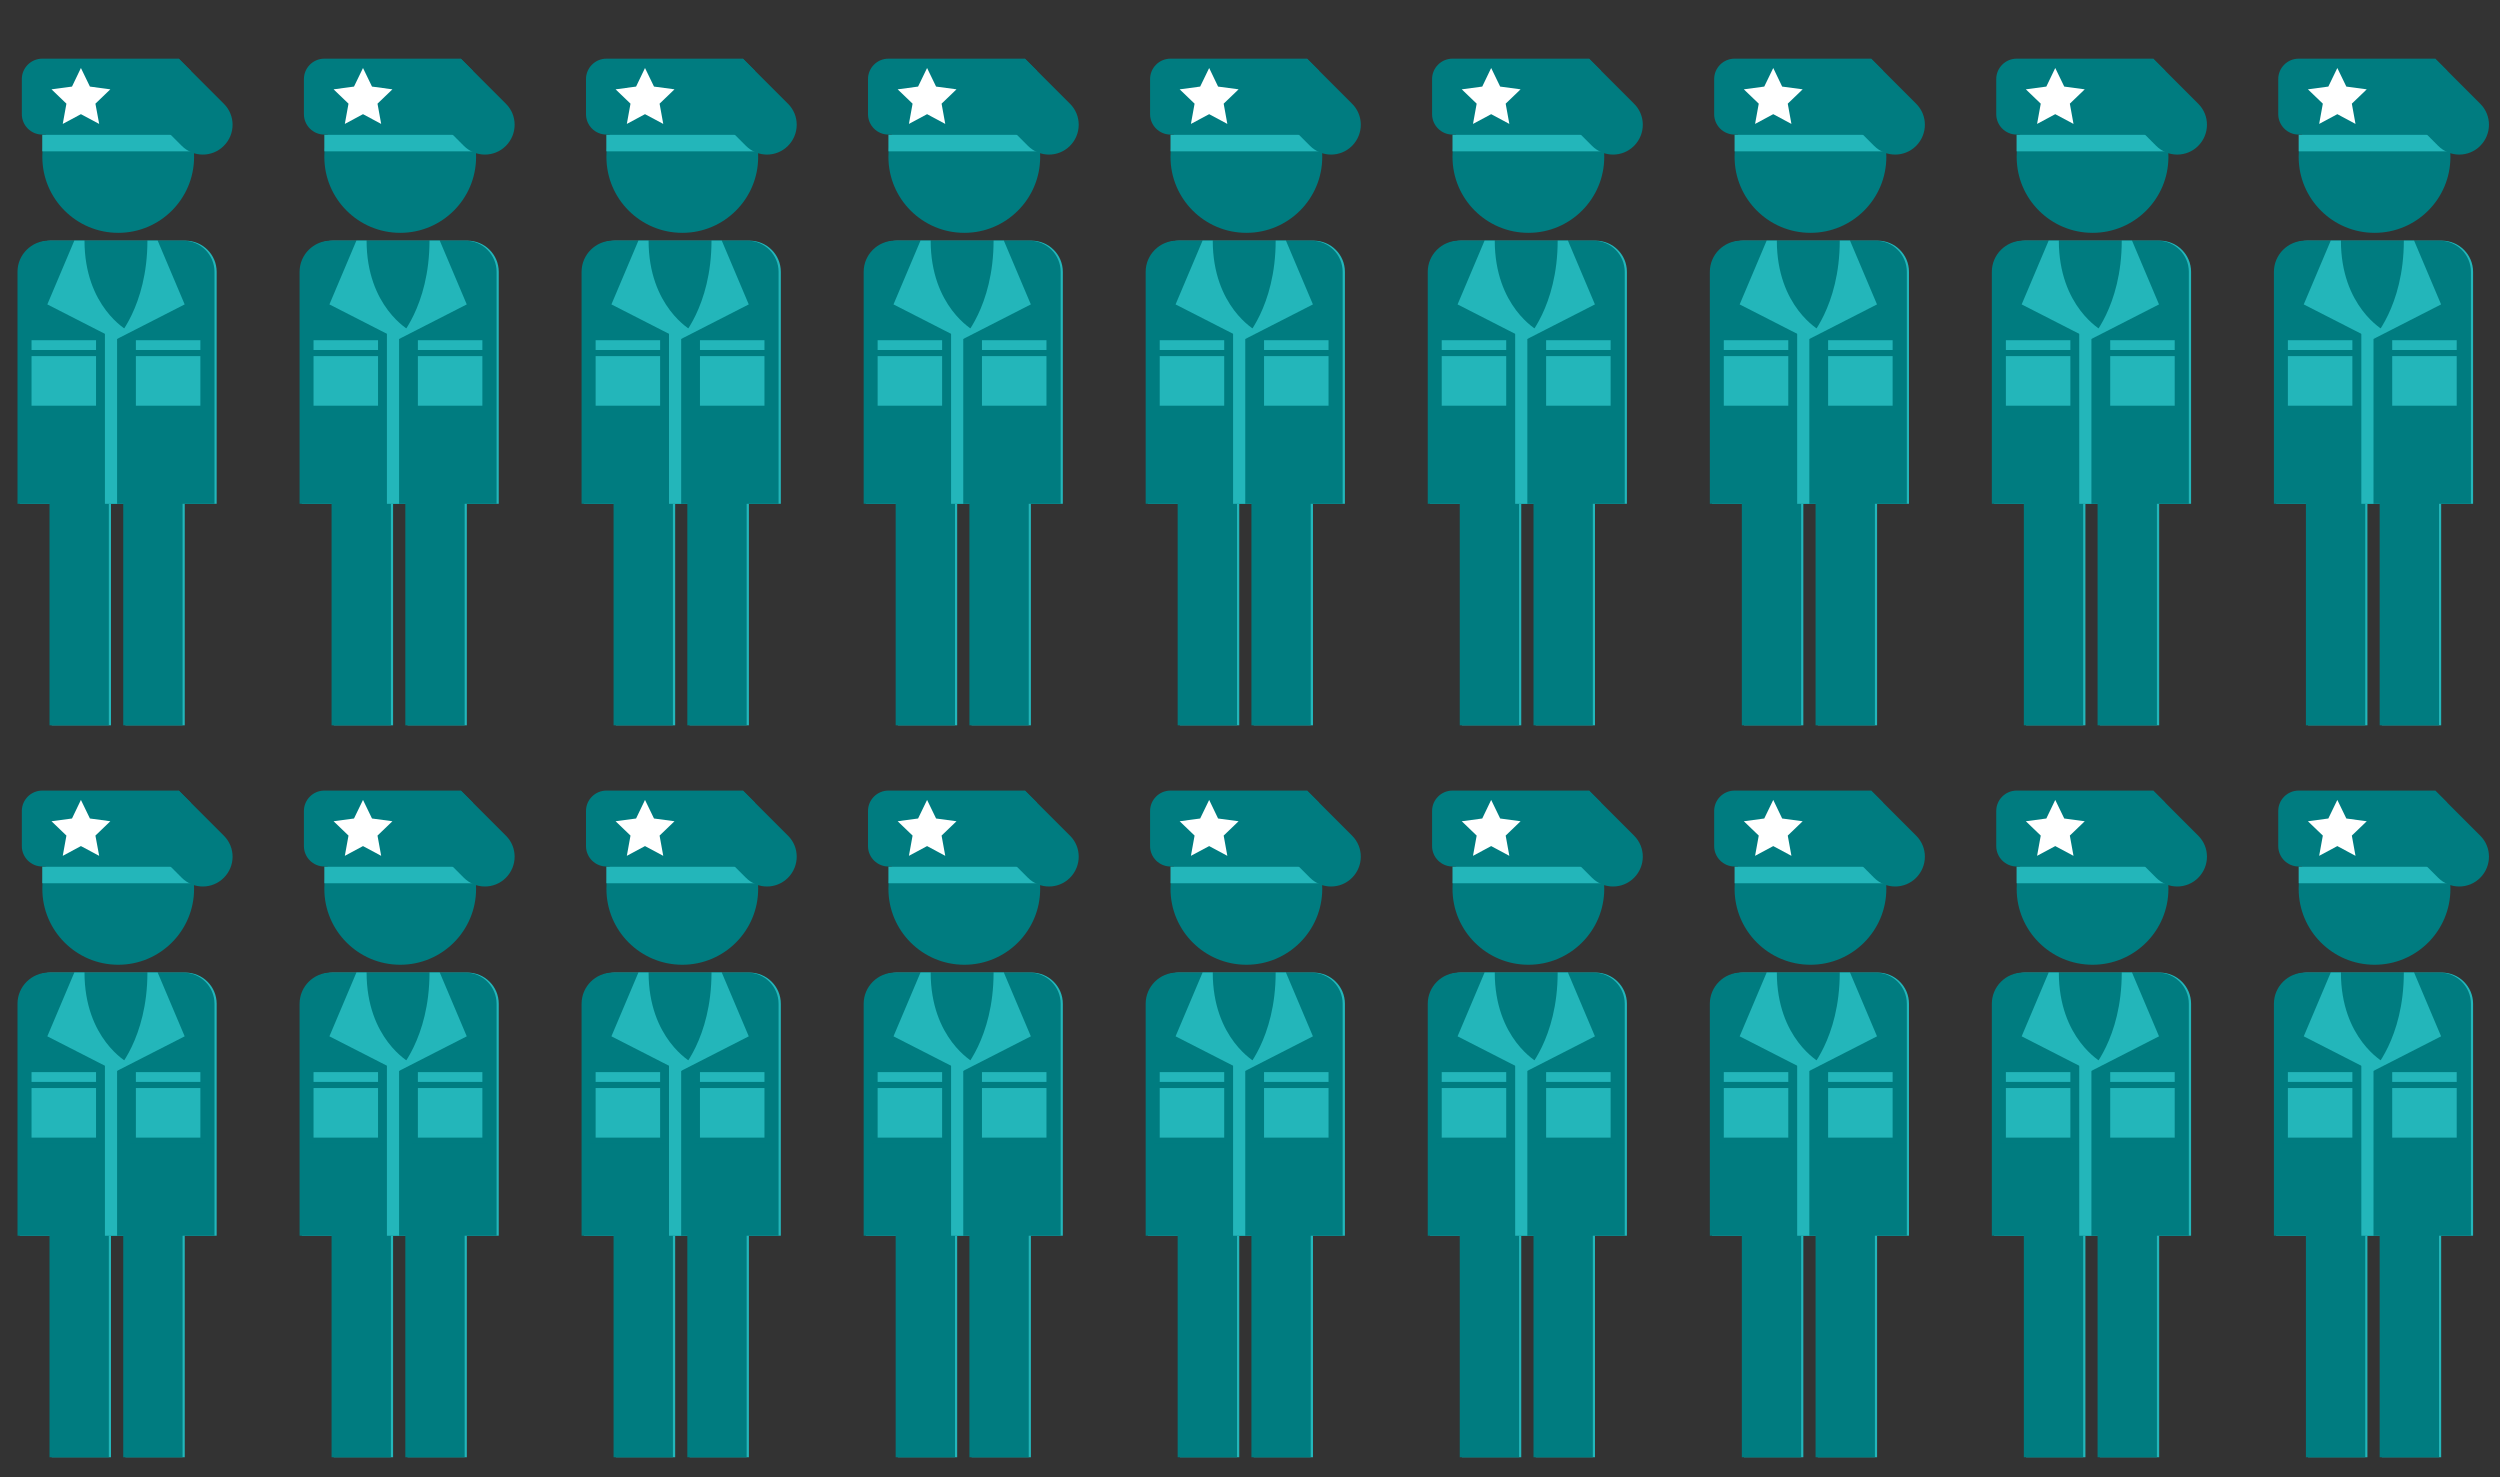 <?xml version="1.0" encoding="UTF-8"?><svg id="informações" xmlns="http://www.w3.org/2000/svg" width="300" height="177.28" viewBox="0 0 300 177.28"><rect x="0" y="0" width="300" height="177.28" fill="#333333" stroke="none"/><defs><style>.cls-1{fill:#fff;}.cls-2{fill:none;stroke:#23b6ba;stroke-width:1.46px;}.cls-2,.cls-3{stroke-miterlimit:10;}.cls-4,.cls-3{fill:#23b6ba;}.cls-3{stroke:#007c80;stroke-width:.73px;}.cls-5{fill:#007c80;}</style></defs><path class="cls-4" d="M36.21,60.46v-27.84c0-2.06,1.68-3.74,3.75-3.74h16.14c2.07,0,3.75,1.68,3.75,3.74v27.84h-3.83v26.58h-7.12v-26.58h-1.73v26.58h-7.12v-26.58h-3.83Z"/><path class="cls-5" d="M35.95,60.46v-27.84c0-2.06,1.68-3.74,3.75-3.74h16.14c2.07,0,3.75,1.68,3.75,3.74v27.84h-3.83v26.58h-7.12v-26.58h-1.73v26.58h-7.12v-26.58h-3.83Z"/><rect class="cls-3" x="37.26" y="40.46" width="8.47" height="1.91"/><rect class="cls-3" x="37.26" y="42.37" width="8.47" height="6.68"/><rect class="cls-3" x="49.78" y="40.46" width="8.47" height="1.91"/><rect class="cls-3" x="49.78" y="42.37" width="8.47" height="6.68"/><path class="cls-5" d="M57.13,18.83c0,5.03-4.07,9.11-9.1,9.11s-9.11-4.08-9.11-9.11,4.08-9.11,9.11-9.11,9.1,4.08,9.1,9.11Z"/><rect class="cls-4" x="38.92" y="16.15" width="18.21" height="2.01"/><path class="cls-5" d="M52.74,14.58l2.92,2.92c1.4,1.4,3.66,1.4,5.05,0s1.4-3.66,0-5.05l-5.41-5.41"/><path class="cls-5" d="M54.7,16.15h-15.78c-1.35,0-2.45-1.1-2.45-2.45v-4.21c0-1.35,1.1-2.45,2.45-2.45h16.38l1.44,1.44"/><polygon class="cls-1" points="43.56 8.16 44.64 10.39 47.09 10.72 45.3 12.44 45.74 14.87 43.56 13.7 41.38 14.87 41.82 12.44 40.03 10.72 42.48 10.39 43.56 8.16"/><path class="cls-4" d="M42.77,28.87l-3.24,7.66,8.24,4.21,1.35-1.1s-5.13-2.82-5.13-10.77h-1.23Z"/><path class="cls-4" d="M52.77,28.87l3.24,7.66-8.24,4.21s3.77-3.92,3.77-11.87h1.23Z"/><line class="cls-2" x1="47.16" y1="39.64" x2="47.16" y2="60.46"/><path class="cls-4" d="M70.06,60.46v-27.84c0-2.06,1.68-3.74,3.75-3.74h16.14c2.07,0,3.75,1.68,3.75,3.74v27.84h-3.83v26.58h-7.12v-26.58h-1.73v26.58h-7.12v-26.58h-3.83Z"/><path class="cls-5" d="M69.79,60.46v-27.84c0-2.06,1.68-3.74,3.75-3.74h16.14c2.07,0,3.75,1.68,3.75,3.74v27.84h-3.83v26.58h-7.12v-26.58h-1.73v26.58h-7.12v-26.58h-3.83Z"/><rect class="cls-3" x="71.11" y="40.46" width="8.47" height="1.91"/><rect class="cls-3" x="71.11" y="42.37" width="8.47" height="6.68"/><rect class="cls-3" x="83.63" y="40.46" width="8.47" height="1.91"/><rect class="cls-3" x="83.63" y="42.37" width="8.47" height="6.68"/><path class="cls-5" d="M90.98,18.83c0,5.03-4.07,9.11-9.1,9.11s-9.11-4.08-9.11-9.11,4.08-9.11,9.11-9.11,9.1,4.08,9.1,9.11Z"/><rect class="cls-4" x="72.76" y="16.15" width="18.21" height="2.01"/><path class="cls-5" d="M86.59,14.58l2.92,2.92c1.4,1.4,3.66,1.4,5.05,0s1.4-3.66,0-5.05l-5.41-5.41"/><path class="cls-5" d="M88.55,16.15h-15.78c-1.35,0-2.45-1.1-2.45-2.45v-4.21c0-1.35,1.1-2.45,2.45-2.45h16.38l1.44,1.44"/><polygon class="cls-1" points="77.4 8.16 78.48 10.39 80.94 10.72 79.15 12.44 79.59 14.87 77.4 13.7 75.22 14.87 75.66 12.44 73.87 10.72 76.33 10.39 77.4 8.16"/><path class="cls-4" d="M76.61,28.87l-3.24,7.66,8.24,4.21,1.35-1.1s-5.13-2.82-5.13-10.77h-1.23Z"/><path class="cls-4" d="M86.61,28.87l3.24,7.66-8.24,4.21s3.77-3.92,3.77-11.87h1.23Z"/><line class="cls-2" x1="81.01" y1="39.64" x2="81.01" y2="60.46"/><path class="cls-4" d="M103.9,60.46v-27.84c0-2.06,1.68-3.74,3.75-3.74h16.14c2.07,0,3.75,1.68,3.75,3.74v27.84h-3.83v26.58h-7.12v-26.58h-1.73v26.58h-7.12v-26.58h-3.83Z"/><path class="cls-5" d="M103.64,60.46v-27.84c0-2.06,1.68-3.74,3.75-3.74h16.14c2.07,0,3.75,1.68,3.75,3.74v27.84h-3.83v26.58h-7.12v-26.58h-1.73v26.58h-7.12v-26.58h-3.83Z"/><rect class="cls-3" x="104.95" y="40.46" width="8.47" height="1.91"/><rect class="cls-3" x="104.95" y="42.37" width="8.47" height="6.68"/><rect class="cls-3" x="117.47" y="40.46" width="8.47" height="1.91"/><rect class="cls-3" x="117.47" y="42.37" width="8.47" height="6.68"/><path class="cls-5" d="M124.82,18.83c0,5.03-4.07,9.11-9.1,9.11s-9.11-4.08-9.11-9.11,4.08-9.11,9.11-9.11,9.1,4.08,9.1,9.11Z"/><rect class="cls-4" x="106.61" y="16.15" width="18.21" height="2.01"/><path class="cls-5" d="M120.43,14.58l2.92,2.92c1.4,1.4,3.66,1.4,5.05,0s1.4-3.66,0-5.05l-5.41-5.41"/><path class="cls-5" d="M122.39,16.15h-15.78c-1.35,0-2.45-1.1-2.45-2.45v-4.21c0-1.35,1.1-2.45,2.45-2.45h16.38l1.44,1.44"/><polygon class="cls-1" points="111.25 8.16 112.33 10.39 114.78 10.72 112.99 12.44 113.43 14.87 111.25 13.7 109.07 14.87 109.51 12.44 107.72 10.72 110.17 10.39 111.25 8.16"/><path class="cls-4" d="M110.46,28.87l-3.24,7.66,8.24,4.21,1.35-1.1s-5.13-2.82-5.13-10.77h-1.23Z"/><path class="cls-4" d="M120.46,28.87l3.24,7.66-8.24,4.21s3.77-3.92,3.77-11.87h1.23Z"/><line class="cls-2" x1="114.86" y1="39.64" x2="114.86" y2="60.46"/><path class="cls-4" d="M137.75,60.46v-27.84c0-2.06,1.68-3.74,3.75-3.74h16.14c2.07,0,3.75,1.68,3.75,3.74v27.84h-3.83v26.58h-7.12v-26.58h-1.73v26.58h-7.12v-26.58h-3.83Z"/><path class="cls-5" d="M137.48,60.46v-27.84c0-2.06,1.68-3.74,3.75-3.74h16.14c2.07,0,3.75,1.68,3.75,3.74v27.84h-3.83v26.58h-7.12v-26.58h-1.73v26.58h-7.12v-26.58h-3.83Z"/><rect class="cls-3" x="138.8" y="40.46" width="8.47" height="1.91"/><rect class="cls-3" x="138.8" y="42.37" width="8.47" height="6.68"/><rect class="cls-3" x="151.32" y="40.46" width="8.47" height="1.91"/><rect class="cls-3" x="151.32" y="42.37" width="8.47" height="6.68"/><path class="cls-5" d="M158.67,18.83c0,5.03-4.07,9.11-9.1,9.11s-9.11-4.08-9.11-9.11,4.08-9.11,9.11-9.11,9.1,4.08,9.1,9.11Z"/><rect class="cls-4" x="140.46" y="16.15" width="18.21" height="2.01"/><path class="cls-5" d="M154.28,14.58l2.92,2.92c1.4,1.4,3.66,1.4,5.05,0s1.4-3.66,0-5.05l-5.41-5.41"/><path class="cls-5" d="M156.24,16.15h-15.78c-1.35,0-2.45-1.1-2.45-2.45v-4.21c0-1.35,1.1-2.45,2.45-2.45h16.38l1.44,1.44"/><polygon class="cls-1" points="145.1 8.16 146.17 10.39 148.63 10.72 146.84 12.44 147.28 14.87 145.1 13.7 142.91 14.87 143.35 12.44 141.56 10.72 144.02 10.39 145.1 8.16"/><path class="cls-4" d="M144.31,28.87l-3.24,7.66,8.24,4.21,1.35-1.1s-5.13-2.82-5.13-10.77h-1.23Z"/><path class="cls-4" d="M154.31,28.87l3.24,7.66-8.24,4.21s3.77-3.92,3.77-11.87h1.23Z"/><line class="cls-2" x1="148.7" y1="39.64" x2="148.7" y2="60.46"/><path class="cls-4" d="M171.59,60.46v-27.84c0-2.06,1.68-3.74,3.75-3.74h16.14c2.07,0,3.75,1.68,3.75,3.74v27.84h-3.83v26.58h-7.12v-26.58h-1.73v26.58h-7.12v-26.58h-3.83Z"/><path class="cls-5" d="M171.33,60.46v-27.84c0-2.06,1.68-3.74,3.75-3.74h16.14c2.07,0,3.75,1.68,3.75,3.74v27.84h-3.83v26.58h-7.12v-26.58h-1.73v26.58h-7.12v-26.58h-3.83Z"/><rect class="cls-3" x="172.64" y="40.46" width="8.47" height="1.91"/><rect class="cls-3" x="172.64" y="42.37" width="8.47" height="6.68"/><rect class="cls-3" x="185.17" y="40.46" width="8.47" height="1.91"/><rect class="cls-3" x="185.17" y="42.37" width="8.47" height="6.68"/><path class="cls-5" d="M192.51,18.83c0,5.03-4.07,9.11-9.1,9.11s-9.11-4.08-9.11-9.11,4.08-9.11,9.11-9.11,9.1,4.08,9.1,9.11Z"/><rect class="cls-4" x="174.3" y="16.15" width="18.21" height="2.01"/><path class="cls-5" d="M188.12,14.58l2.92,2.92c1.4,1.4,3.66,1.4,5.05,0s1.4-3.66,0-5.05l-5.41-5.41"/><path class="cls-5" d="M190.08,16.15h-15.78c-1.35,0-2.45-1.1-2.45-2.45v-4.21c0-1.35,1.1-2.45,2.45-2.45h16.38l1.44,1.44"/><polygon class="cls-1" points="178.94 8.16 180.02 10.39 182.47 10.72 180.68 12.44 181.12 14.87 178.94 13.7 176.76 14.87 177.2 12.44 175.41 10.72 177.87 10.39 178.94 8.16"/><path class="cls-4" d="M178.15,28.87l-3.24,7.66,8.24,4.21,1.35-1.1s-5.13-2.82-5.13-10.77h-1.23Z"/><path class="cls-4" d="M188.15,28.87l3.24,7.66-8.24,4.21s3.77-3.92,3.77-11.87h1.23Z"/><line class="cls-2" x1="182.55" y1="39.64" x2="182.55" y2="60.46"/><path class="cls-4" d="M205.44,60.46v-27.84c0-2.06,1.68-3.74,3.75-3.74h16.14c2.07,0,3.75,1.68,3.75,3.74v27.84h-3.83v26.58h-7.12v-26.58h-1.73v26.58h-7.12v-26.58h-3.83Z"/><path class="cls-5" d="M205.18,60.46v-27.84c0-2.06,1.68-3.74,3.75-3.74h16.14c2.07,0,3.75,1.68,3.75,3.74v27.84h-3.83v26.58h-7.12v-26.58h-1.73v26.58h-7.12v-26.58h-3.83Z"/><rect class="cls-3" x="206.49" y="40.46" width="8.47" height="1.91"/><rect class="cls-3" x="206.49" y="42.37" width="8.47" height="6.68"/><rect class="cls-3" x="219.01" y="40.46" width="8.47" height="1.91"/><rect class="cls-3" x="219.01" y="42.37" width="8.47" height="6.68"/><path class="cls-5" d="M226.36,18.83c0,5.03-4.07,9.11-9.1,9.11s-9.11-4.08-9.11-9.11,4.08-9.11,9.11-9.11,9.1,4.08,9.1,9.11Z"/><rect class="cls-4" x="208.15" y="16.15" width="18.21" height="2.01"/><path class="cls-5" d="M221.97,14.58l2.92,2.92c1.4,1.4,3.66,1.4,5.05,0s1.4-3.66,0-5.05l-5.41-5.41"/><path class="cls-5" d="M223.93,16.15h-15.78c-1.35,0-2.45-1.1-2.45-2.45v-4.21c0-1.35,1.1-2.45,2.45-2.45h16.38l1.44,1.44"/><polygon class="cls-1" points="212.79 8.16 213.86 10.39 216.32 10.72 214.53 12.44 214.97 14.87 212.79 13.7 210.61 14.87 211.05 12.44 209.26 10.72 211.71 10.39 212.79 8.16"/><path class="cls-4" d="M212,28.87l-3.24,7.66,8.24,4.21,1.35-1.1s-5.13-2.82-5.13-10.77h-1.23Z"/><path class="cls-4" d="M222,28.87l3.24,7.66-8.24,4.21s3.77-3.92,3.77-11.87h1.23Z"/><line class="cls-2" x1="216.39" y1="39.64" x2="216.39" y2="60.46"/><path class="cls-4" d="M239.29,60.46v-27.84c0-2.06,1.68-3.74,3.75-3.74h16.14c2.07,0,3.75,1.68,3.75,3.74v27.84h-3.83v26.58h-7.12v-26.58h-1.73v26.58h-7.12v-26.58h-3.83Z"/><path class="cls-5" d="M239.02,60.46v-27.84c0-2.06,1.68-3.74,3.75-3.74h16.14c2.07,0,3.75,1.68,3.75,3.74v27.84h-3.83v26.58h-7.12v-26.58h-1.73v26.58h-7.12v-26.58h-3.83Z"/><rect class="cls-3" x="240.34" y="40.46" width="8.47" height="1.91"/><rect class="cls-3" x="240.34" y="42.37" width="8.47" height="6.68"/><rect class="cls-3" x="252.86" y="40.46" width="8.47" height="1.91"/><rect class="cls-3" x="252.86" y="42.37" width="8.47" height="6.68"/><path class="cls-5" d="M260.21,18.83c0,5.03-4.07,9.11-9.1,9.11s-9.11-4.08-9.11-9.11,4.08-9.11,9.11-9.11,9.1,4.08,9.1,9.11Z"/><rect class="cls-4" x="241.99" y="16.15" width="18.21" height="2.01"/><path class="cls-5" d="M255.82,14.58l2.92,2.92c1.4,1.4,3.66,1.4,5.05,0s1.4-3.66,0-5.05l-5.41-5.41"/><path class="cls-5" d="M257.78,16.15h-15.78c-1.35,0-2.45-1.1-2.45-2.45v-4.21c0-1.35,1.1-2.45,2.45-2.45h16.38l1.44,1.44"/><polygon class="cls-1" points="246.63 8.16 247.71 10.39 250.17 10.72 248.38 12.44 248.82 14.87 246.63 13.7 244.45 14.87 244.89 12.44 243.1 10.72 245.56 10.39 246.63 8.16"/><path class="cls-4" d="M245.84,28.87l-3.24,7.66,8.24,4.21,1.35-1.1s-5.13-2.82-5.13-10.77h-1.23Z"/><path class="cls-4" d="M255.84,28.87l3.24,7.66-8.24,4.21s3.77-3.92,3.77-11.87h1.23Z"/><line class="cls-2" x1="250.24" y1="39.64" x2="250.24" y2="60.46"/><path class="cls-4" d="M273.13,60.46v-27.84c0-2.06,1.68-3.74,3.75-3.74h16.14c2.07,0,3.75,1.68,3.75,3.74v27.84h-3.83v26.58h-7.12v-26.58h-1.73v26.58h-7.12v-26.58h-3.83Z"/><path class="cls-5" d="M272.87,60.46v-27.84c0-2.06,1.68-3.74,3.75-3.74h16.14c2.07,0,3.75,1.68,3.75,3.74v27.84h-3.83v26.58h-7.12v-26.58h-1.73v26.58h-7.12v-26.58h-3.83Z"/><rect class="cls-3" x="274.18" y="40.46" width="8.47" height="1.91"/><rect class="cls-3" x="274.18" y="42.37" width="8.47" height="6.68"/><rect class="cls-3" x="286.7" y="40.46" width="8.47" height="1.91"/><rect class="cls-3" x="286.7" y="42.37" width="8.47" height="6.68"/><path class="cls-5" d="M294.05,18.83c0,5.03-4.07,9.11-9.1,9.11s-9.11-4.08-9.11-9.11,4.08-9.11,9.11-9.11,9.1,4.08,9.1,9.11Z"/><rect class="cls-4" x="275.84" y="16.15" width="18.21" height="2.01"/><path class="cls-5" d="M289.66,14.58l2.92,2.92c1.4,1.4,3.66,1.4,5.05,0s1.4-3.66,0-5.05l-5.41-5.41"/><path class="cls-5" d="M291.62,16.15h-15.78c-1.35,0-2.45-1.1-2.45-2.45v-4.21c0-1.35,1.1-2.45,2.45-2.45h16.38l1.44,1.44"/><polygon class="cls-1" points="280.48 8.16 281.56 10.39 284.01 10.72 282.22 12.44 282.66 14.87 280.48 13.7 278.3 14.87 278.74 12.44 276.95 10.72 279.4 10.39 280.48 8.16"/><path class="cls-4" d="M279.69,28.87l-3.24,7.66,8.24,4.21,1.35-1.1s-5.13-2.82-5.13-10.77h-1.23Z"/><path class="cls-4" d="M289.69,28.87l3.24,7.66-8.24,4.21s3.77-3.92,3.77-11.87h1.23Z"/><line class="cls-2" x1="284.09" y1="39.64" x2="284.09" y2="60.46"/><path class="cls-4" d="M2.36,60.46v-27.84c0-2.06,1.68-3.74,3.75-3.74h16.14c2.07,0,3.75,1.68,3.75,3.74v27.84h-3.83v26.58h-7.12v-26.58h-1.73v26.58h-7.12v-26.58h-3.83Z"/><path class="cls-5" d="M2.1,60.46v-27.84c0-2.06,1.68-3.74,3.75-3.74h16.14c2.07,0,3.75,1.68,3.75,3.74v27.84h-3.83v26.58h-7.12v-26.58h-1.73v26.58h-7.12v-26.58h-3.83Z"/><rect class="cls-3" x="3.42" y="40.46" width="8.47" height="1.91"/><rect class="cls-3" x="3.42" y="42.37" width="8.47" height="6.68"/><rect class="cls-3" x="15.94" y="40.46" width="8.47" height="1.91"/><rect class="cls-3" x="15.94" y="42.37" width="8.47" height="6.68"/><path class="cls-5" d="M23.29,18.83c0,5.03-4.07,9.11-9.1,9.11s-9.11-4.08-9.11-9.11,4.08-9.11,9.11-9.11,9.1,4.08,9.1,9.11Z"/><rect class="cls-4" x="5.07" y="16.15" width="18.21" height="2.01"/><path class="cls-5" d="M18.89,14.58l2.92,2.92c1.4,1.4,3.66,1.4,5.05,0,1.4-1.4,1.4-3.66,0-5.05l-5.41-5.41"/><path class="cls-5" d="M20.86,16.15H5.07c-1.35,0-2.45-1.1-2.45-2.45v-4.21c0-1.35,1.1-2.45,2.45-2.45h16.38l1.44,1.44"/><polygon class="cls-1" points="9.71 8.16 10.79 10.39 13.24 10.72 11.45 12.44 11.9 14.87 9.71 13.7 7.53 14.87 7.97 12.44 6.18 10.72 8.64 10.39 9.71 8.16"/><path class="cls-4" d="M8.92,28.87l-3.24,7.66,8.24,4.21,1.35-1.1s-5.13-2.82-5.13-10.77h-1.23Z"/><path class="cls-4" d="M18.92,28.87l3.24,7.66-8.24,4.21s3.77-3.92,3.77-11.87h1.23Z"/><line class="cls-2" x1="13.32" y1="39.64" x2="13.32" y2="60.46"/><path class="cls-4" d="M36.21,148.29v-27.84c0-2.06,1.68-3.74,3.75-3.74h16.14c2.07,0,3.75,1.68,3.75,3.74v27.84h-3.83v26.58h-7.12v-26.58h-1.73v26.58h-7.12v-26.58h-3.83Z"/><path class="cls-5" d="M35.95,148.29v-27.84c0-2.06,1.68-3.74,3.75-3.74h16.14c2.07,0,3.75,1.68,3.75,3.74v27.84h-3.83v26.58h-7.12v-26.58h-1.73v26.58h-7.12v-26.58h-3.83Z"/><rect class="cls-3" x="37.26" y="128.29" width="8.47" height="1.91"/><rect class="cls-3" x="37.26" y="130.2" width="8.47" height="6.68"/><rect class="cls-3" x="49.78" y="128.29" width="8.47" height="1.91"/><rect class="cls-3" x="49.78" y="130.2" width="8.47" height="6.68"/><path class="cls-5" d="M57.13,106.66c0,5.03-4.07,9.11-9.1,9.11s-9.11-4.08-9.11-9.11,4.08-9.11,9.11-9.11,9.1,4.08,9.1,9.11Z"/><rect class="cls-4" x="38.92" y="103.98" width="18.21" height="2.01"/><path class="cls-5" d="M52.74,102.41l2.92,2.92c1.4,1.4,3.66,1.4,5.05,0s1.4-3.66,0-5.05l-5.41-5.41"/><path class="cls-5" d="M54.7,103.98h-15.78c-1.35,0-2.45-1.1-2.45-2.45v-4.21c0-1.35,1.1-2.45,2.45-2.45h16.38l1.44,1.44"/><polygon class="cls-1" points="43.56 95.99 44.64 98.22 47.09 98.55 45.3 100.27 45.74 102.7 43.56 101.53 41.38 102.7 41.82 100.27 40.03 98.55 42.48 98.22 43.56 95.99"/><path class="cls-4" d="M42.77,116.7l-3.24,7.66,8.24,4.21,1.35-1.1s-5.13-2.82-5.13-10.77h-1.23Z"/><path class="cls-4" d="M52.77,116.7l3.24,7.66-8.24,4.21s3.77-3.92,3.77-11.87h1.23Z"/><line class="cls-2" x1="47.16" y1="127.47" x2="47.16" y2="148.29"/><path class="cls-4" d="M70.06,148.29v-27.84c0-2.06,1.68-3.74,3.75-3.74h16.14c2.07,0,3.75,1.68,3.75,3.74v27.84h-3.83v26.58h-7.12v-26.58h-1.73v26.58h-7.12v-26.58h-3.83Z"/><path class="cls-5" d="M69.79,148.29v-27.84c0-2.06,1.68-3.74,3.75-3.74h16.14c2.07,0,3.75,1.68,3.75,3.74v27.84h-3.83v26.58h-7.12v-26.58h-1.73v26.58h-7.12v-26.58h-3.83Z"/><rect class="cls-3" x="71.11" y="128.29" width="8.47" height="1.91"/><rect class="cls-3" x="71.11" y="130.2" width="8.47" height="6.68"/><rect class="cls-3" x="83.63" y="128.29" width="8.47" height="1.91"/><rect class="cls-3" x="83.63" y="130.2" width="8.47" height="6.68"/><path class="cls-5" d="M90.98,106.66c0,5.03-4.07,9.11-9.1,9.11s-9.11-4.08-9.11-9.11,4.08-9.11,9.11-9.11,9.1,4.08,9.1,9.11Z"/><rect class="cls-4" x="72.76" y="103.98" width="18.21" height="2.01"/><path class="cls-5" d="M86.59,102.41l2.92,2.92c1.4,1.4,3.66,1.4,5.05,0s1.4-3.66,0-5.05l-5.41-5.41"/><path class="cls-5" d="M88.55,103.98h-15.78c-1.35,0-2.45-1.1-2.45-2.45v-4.21c0-1.35,1.1-2.45,2.45-2.45h16.38l1.44,1.44"/><polygon class="cls-1" points="77.4 95.99 78.48 98.22 80.94 98.55 79.15 100.27 79.59 102.7 77.4 101.53 75.22 102.7 75.66 100.27 73.87 98.55 76.33 98.22 77.4 95.99"/><path class="cls-4" d="M76.61,116.7l-3.24,7.66,8.24,4.21,1.35-1.1s-5.13-2.82-5.13-10.77h-1.23Z"/><path class="cls-4" d="M86.61,116.7l3.24,7.66-8.24,4.21s3.77-3.92,3.77-11.87h1.23Z"/><line class="cls-2" x1="81.01" y1="127.47" x2="81.01" y2="148.29"/><path class="cls-4" d="M103.9,148.29v-27.84c0-2.06,1.68-3.74,3.75-3.74h16.14c2.07,0,3.75,1.68,3.75,3.74v27.84h-3.83v26.58h-7.12v-26.58h-1.73v26.58h-7.12v-26.58h-3.83Z"/><path class="cls-5" d="M103.64,148.29v-27.84c0-2.06,1.68-3.74,3.75-3.74h16.14c2.07,0,3.75,1.68,3.75,3.74v27.84h-3.83v26.58h-7.12v-26.58h-1.73v26.58h-7.12v-26.58h-3.83Z"/><rect class="cls-3" x="104.95" y="128.29" width="8.47" height="1.91"/><rect class="cls-3" x="104.95" y="130.2" width="8.47" height="6.68"/><rect class="cls-3" x="117.47" y="128.29" width="8.47" height="1.91"/><rect class="cls-3" x="117.47" y="130.2" width="8.47" height="6.68"/><path class="cls-5" d="M124.82,106.66c0,5.03-4.07,9.11-9.1,9.11s-9.11-4.08-9.11-9.11,4.08-9.11,9.11-9.11,9.1,4.08,9.1,9.11Z"/><rect class="cls-4" x="106.61" y="103.98" width="18.21" height="2.01"/><path class="cls-5" d="M120.43,102.41l2.92,2.92c1.4,1.4,3.66,1.4,5.05,0s1.4-3.66,0-5.05l-5.41-5.41"/><path class="cls-5" d="M122.39,103.98h-15.78c-1.35,0-2.45-1.1-2.45-2.45v-4.21c0-1.35,1.1-2.45,2.45-2.45h16.38l1.44,1.44"/><polygon class="cls-1" points="111.25 95.99 112.33 98.22 114.78 98.55 112.99 100.27 113.43 102.7 111.25 101.53 109.07 102.7 109.51 100.27 107.72 98.55 110.17 98.22 111.25 95.99"/><path class="cls-4" d="M110.46,116.7l-3.24,7.66,8.24,4.21,1.35-1.1s-5.13-2.82-5.13-10.77h-1.23Z"/><path class="cls-4" d="M120.46,116.7l3.24,7.66-8.24,4.21s3.77-3.92,3.77-11.87h1.23Z"/><line class="cls-2" x1="114.86" y1="127.47" x2="114.86" y2="148.29"/><path class="cls-4" d="M137.75,148.29v-27.84c0-2.06,1.68-3.74,3.75-3.74h16.14c2.07,0,3.75,1.68,3.75,3.74v27.84h-3.83v26.58h-7.12v-26.58h-1.73v26.58h-7.12v-26.58h-3.83Z"/><path class="cls-5" d="M137.48,148.29v-27.84c0-2.06,1.68-3.74,3.75-3.74h16.14c2.07,0,3.75,1.68,3.75,3.74v27.84h-3.83v26.58h-7.12v-26.58h-1.73v26.58h-7.12v-26.58h-3.83Z"/><rect class="cls-3" x="138.8" y="128.29" width="8.47" height="1.91"/><rect class="cls-3" x="138.8" y="130.2" width="8.47" height="6.68"/><rect class="cls-3" x="151.32" y="128.29" width="8.47" height="1.91"/><rect class="cls-3" x="151.32" y="130.2" width="8.47" height="6.68"/><path class="cls-5" d="M158.67,106.66c0,5.03-4.07,9.11-9.1,9.11s-9.11-4.08-9.11-9.11,4.08-9.11,9.11-9.11,9.1,4.08,9.1,9.11Z"/><rect class="cls-4" x="140.46" y="103.98" width="18.21" height="2.01"/><path class="cls-5" d="M154.28,102.41l2.92,2.92c1.4,1.4,3.66,1.4,5.05,0s1.4-3.66,0-5.05l-5.41-5.41"/><path class="cls-5" d="M156.24,103.98h-15.78c-1.35,0-2.45-1.1-2.45-2.45v-4.21c0-1.35,1.1-2.45,2.45-2.45h16.38l1.44,1.44"/><polygon class="cls-1" points="145.1 95.99 146.17 98.22 148.63 98.55 146.84 100.27 147.28 102.7 145.1 101.53 142.91 102.7 143.35 100.27 141.56 98.55 144.02 98.22 145.1 95.99"/><path class="cls-4" d="M144.31,116.7l-3.24,7.66,8.24,4.21,1.35-1.1s-5.13-2.82-5.13-10.77h-1.23Z"/><path class="cls-4" d="M154.31,116.7l3.24,7.66-8.24,4.21s3.77-3.92,3.77-11.87h1.23Z"/><line class="cls-2" x1="148.7" y1="127.47" x2="148.7" y2="148.29"/><path class="cls-4" d="M171.59,148.29v-27.84c0-2.06,1.68-3.74,3.75-3.74h16.14c2.07,0,3.75,1.68,3.75,3.74v27.84h-3.83v26.58h-7.12v-26.58h-1.73v26.58h-7.12v-26.58h-3.83Z"/><path class="cls-5" d="M171.33,148.29v-27.84c0-2.06,1.68-3.74,3.75-3.74h16.14c2.07,0,3.75,1.68,3.75,3.74v27.84h-3.83v26.58h-7.12v-26.58h-1.73v26.58h-7.12v-26.58h-3.83Z"/><rect class="cls-3" x="172.64" y="128.29" width="8.47" height="1.91"/><rect class="cls-3" x="172.64" y="130.2" width="8.47" height="6.68"/><rect class="cls-3" x="185.17" y="128.29" width="8.47" height="1.91"/><rect class="cls-3" x="185.17" y="130.2" width="8.47" height="6.68"/><path class="cls-5" d="M192.51,106.66c0,5.03-4.07,9.11-9.1,9.11s-9.11-4.08-9.11-9.11,4.08-9.11,9.11-9.11,9.1,4.08,9.1,9.11Z"/><rect class="cls-4" x="174.3" y="103.98" width="18.21" height="2.01"/><path class="cls-5" d="M188.12,102.41l2.92,2.92c1.4,1.4,3.66,1.4,5.05,0s1.4-3.66,0-5.05l-5.41-5.41"/><path class="cls-5" d="M190.08,103.98h-15.78c-1.35,0-2.45-1.1-2.45-2.45v-4.21c0-1.35,1.1-2.45,2.45-2.45h16.38l1.44,1.44"/><polygon class="cls-1" points="178.94 95.99 180.02 98.22 182.47 98.55 180.68 100.27 181.12 102.7 178.94 101.53 176.76 102.7 177.2 100.27 175.41 98.55 177.87 98.22 178.94 95.99"/><path class="cls-4" d="M178.15,116.7l-3.24,7.66,8.24,4.21,1.35-1.1s-5.13-2.82-5.13-10.77h-1.23Z"/><path class="cls-4" d="M188.15,116.7l3.24,7.66-8.24,4.21s3.77-3.92,3.77-11.87h1.23Z"/><line class="cls-2" x1="182.55" y1="127.47" x2="182.55" y2="148.29"/><path class="cls-4" d="M205.44,148.29v-27.84c0-2.06,1.68-3.74,3.75-3.74h16.14c2.07,0,3.75,1.68,3.75,3.74v27.84h-3.83v26.58h-7.12v-26.58h-1.73v26.58h-7.12v-26.58h-3.83Z"/><path class="cls-5" d="M205.18,148.29v-27.84c0-2.06,1.68-3.74,3.75-3.74h16.14c2.07,0,3.75,1.68,3.75,3.74v27.84h-3.83v26.58h-7.12v-26.58h-1.73v26.58h-7.12v-26.58h-3.83Z"/><rect class="cls-3" x="206.49" y="128.29" width="8.47" height="1.91"/><rect class="cls-3" x="206.49" y="130.2" width="8.47" height="6.68"/><rect class="cls-3" x="219.01" y="128.29" width="8.47" height="1.91"/><rect class="cls-3" x="219.01" y="130.2" width="8.47" height="6.68"/><path class="cls-5" d="M226.36,106.66c0,5.03-4.07,9.11-9.1,9.11s-9.11-4.08-9.11-9.11,4.08-9.11,9.11-9.11,9.1,4.08,9.1,9.11Z"/><rect class="cls-4" x="208.15" y="103.98" width="18.21" height="2.01"/><path class="cls-5" d="M221.97,102.41l2.92,2.92c1.4,1.4,3.66,1.4,5.05,0s1.4-3.66,0-5.05l-5.41-5.41"/><path class="cls-5" d="M223.93,103.98h-15.78c-1.35,0-2.45-1.1-2.45-2.45v-4.21c0-1.35,1.1-2.45,2.45-2.45h16.38l1.44,1.44"/><polygon class="cls-1" points="212.79 95.99 213.86 98.22 216.32 98.55 214.53 100.27 214.97 102.7 212.79 101.53 210.61 102.7 211.05 100.27 209.26 98.55 211.71 98.22 212.79 95.99"/><path class="cls-4" d="M212,116.7l-3.24,7.66,8.24,4.21,1.35-1.1s-5.13-2.82-5.13-10.77h-1.23Z"/><path class="cls-4" d="M222,116.7l3.24,7.66-8.24,4.21s3.77-3.92,3.77-11.87h1.23Z"/><line class="cls-2" x1="216.39" y1="127.47" x2="216.39" y2="148.29"/><path class="cls-4" d="M239.29,148.29v-27.84c0-2.06,1.68-3.74,3.75-3.74h16.14c2.07,0,3.75,1.68,3.75,3.74v27.84h-3.83v26.58h-7.12v-26.58h-1.73v26.58h-7.12v-26.58h-3.83Z"/><path class="cls-5" d="M239.02,148.29v-27.84c0-2.06,1.68-3.74,3.75-3.74h16.14c2.07,0,3.75,1.68,3.75,3.74v27.84h-3.83v26.58h-7.12v-26.58h-1.73v26.58h-7.12v-26.58h-3.83Z"/><rect class="cls-3" x="240.34" y="128.29" width="8.47" height="1.91"/><rect class="cls-3" x="240.34" y="130.2" width="8.47" height="6.68"/><rect class="cls-3" x="252.86" y="128.29" width="8.47" height="1.91"/><rect class="cls-3" x="252.86" y="130.2" width="8.47" height="6.68"/><path class="cls-5" d="M260.21,106.66c0,5.03-4.07,9.11-9.1,9.11s-9.11-4.08-9.11-9.11,4.08-9.11,9.11-9.11,9.1,4.08,9.1,9.11Z"/><rect class="cls-4" x="241.99" y="103.98" width="18.21" height="2.01"/><path class="cls-5" d="M255.82,102.41l2.92,2.92c1.4,1.4,3.66,1.4,5.05,0s1.4-3.66,0-5.05l-5.41-5.41"/><path class="cls-5" d="M257.78,103.98h-15.78c-1.35,0-2.45-1.1-2.45-2.45v-4.21c0-1.35,1.1-2.45,2.45-2.45h16.38l1.44,1.44"/><polygon class="cls-1" points="246.63 95.99 247.71 98.22 250.17 98.55 248.38 100.27 248.82 102.7 246.63 101.53 244.45 102.7 244.89 100.27 243.1 98.55 245.56 98.22 246.63 95.99"/><path class="cls-4" d="M245.84,116.7l-3.24,7.66,8.24,4.21,1.35-1.1s-5.13-2.82-5.13-10.77h-1.23Z"/><path class="cls-4" d="M255.84,116.7l3.24,7.66-8.24,4.21s3.77-3.92,3.77-11.87h1.23Z"/><line class="cls-2" x1="250.24" y1="127.47" x2="250.24" y2="148.29"/><path class="cls-4" d="M273.13,148.29v-27.84c0-2.06,1.68-3.74,3.75-3.74h16.14c2.07,0,3.75,1.68,3.75,3.74v27.84h-3.83v26.58h-7.12v-26.58h-1.73v26.58h-7.12v-26.58h-3.83Z"/><path class="cls-5" d="M272.87,148.29v-27.84c0-2.06,1.68-3.74,3.75-3.74h16.14c2.07,0,3.75,1.68,3.75,3.74v27.84h-3.83v26.58h-7.12v-26.58h-1.73v26.58h-7.12v-26.58h-3.83Z"/><rect class="cls-3" x="274.18" y="128.29" width="8.47" height="1.91"/><rect class="cls-3" x="274.18" y="130.2" width="8.47" height="6.68"/><rect class="cls-3" x="286.7" y="128.29" width="8.47" height="1.91"/><rect class="cls-3" x="286.7" y="130.2" width="8.47" height="6.68"/><path class="cls-5" d="M294.05,106.66c0,5.03-4.07,9.11-9.1,9.11s-9.11-4.08-9.11-9.11,4.08-9.11,9.11-9.11,9.1,4.08,9.1,9.11Z"/><rect class="cls-4" x="275.84" y="103.98" width="18.21" height="2.01"/><path class="cls-5" d="M289.66,102.41l2.92,2.92c1.4,1.4,3.66,1.4,5.05,0s1.4-3.66,0-5.05l-5.41-5.41"/><path class="cls-5" d="M291.62,103.98h-15.78c-1.35,0-2.45-1.1-2.45-2.45v-4.21c0-1.35,1.1-2.45,2.45-2.45h16.38l1.44,1.44"/><polygon class="cls-1" points="280.48 95.99 281.56 98.22 284.01 98.55 282.22 100.27 282.66 102.7 280.48 101.53 278.3 102.7 278.74 100.27 276.95 98.55 279.4 98.22 280.48 95.99"/><path class="cls-4" d="M279.69,116.7l-3.24,7.66,8.24,4.21,1.35-1.1s-5.13-2.82-5.13-10.77h-1.23Z"/><path class="cls-4" d="M289.69,116.7l3.24,7.66-8.24,4.21s3.77-3.92,3.77-11.87h1.23Z"/><line class="cls-2" x1="284.09" y1="127.47" x2="284.09" y2="148.29"/><path class="cls-4" d="M2.36,148.29v-27.84c0-2.06,1.68-3.74,3.75-3.74h16.14c2.07,0,3.75,1.68,3.75,3.74v27.84h-3.83v26.58h-7.12v-26.58h-1.73v26.58h-7.12v-26.58h-3.83Z"/><path class="cls-5" d="M2.1,148.29v-27.84c0-2.06,1.68-3.74,3.75-3.74h16.14c2.07,0,3.75,1.68,3.75,3.74v27.84h-3.83v26.58h-7.12v-26.58h-1.73v26.58h-7.12v-26.58h-3.83Z"/><rect class="cls-3" x="3.42" y="128.29" width="8.47" height="1.91"/><rect class="cls-3" x="3.42" y="130.2" width="8.47" height="6.68"/><rect class="cls-3" x="15.94" y="128.29" width="8.47" height="1.91"/><rect class="cls-3" x="15.94" y="130.2" width="8.47" height="6.68"/><path class="cls-5" d="M23.29,106.66c0,5.03-4.07,9.11-9.1,9.11s-9.11-4.08-9.11-9.11,4.08-9.11,9.11-9.11,9.1,4.08,9.1,9.11Z"/><rect class="cls-4" x="5.07" y="103.98" width="18.21" height="2.01"/><path class="cls-5" d="M18.89,102.41l2.92,2.92c1.4,1.4,3.66,1.4,5.05,0,1.4-1.4,1.4-3.66,0-5.05l-5.41-5.41"/><path class="cls-5" d="M20.86,103.98H5.07c-1.35,0-2.45-1.1-2.45-2.45v-4.21c0-1.35,1.1-2.45,2.45-2.45h16.38l1.44,1.44"/><polygon class="cls-1" points="9.71 95.99 10.79 98.22 13.24 98.55 11.45 100.27 11.9 102.7 9.71 101.53 7.53 102.7 7.97 100.27 6.18 98.55 8.64 98.22 9.71 95.99"/><path class="cls-4" d="M8.92,116.7l-3.24,7.66,8.24,4.21,1.35-1.1s-5.13-2.82-5.13-10.77h-1.23Z"/><path class="cls-4" d="M18.92,116.7l3.24,7.66-8.24,4.21s3.77-3.92,3.77-11.87h1.23Z"/><line class="cls-2" x1="13.32" y1="127.47" x2="13.32" y2="148.29"/></svg>